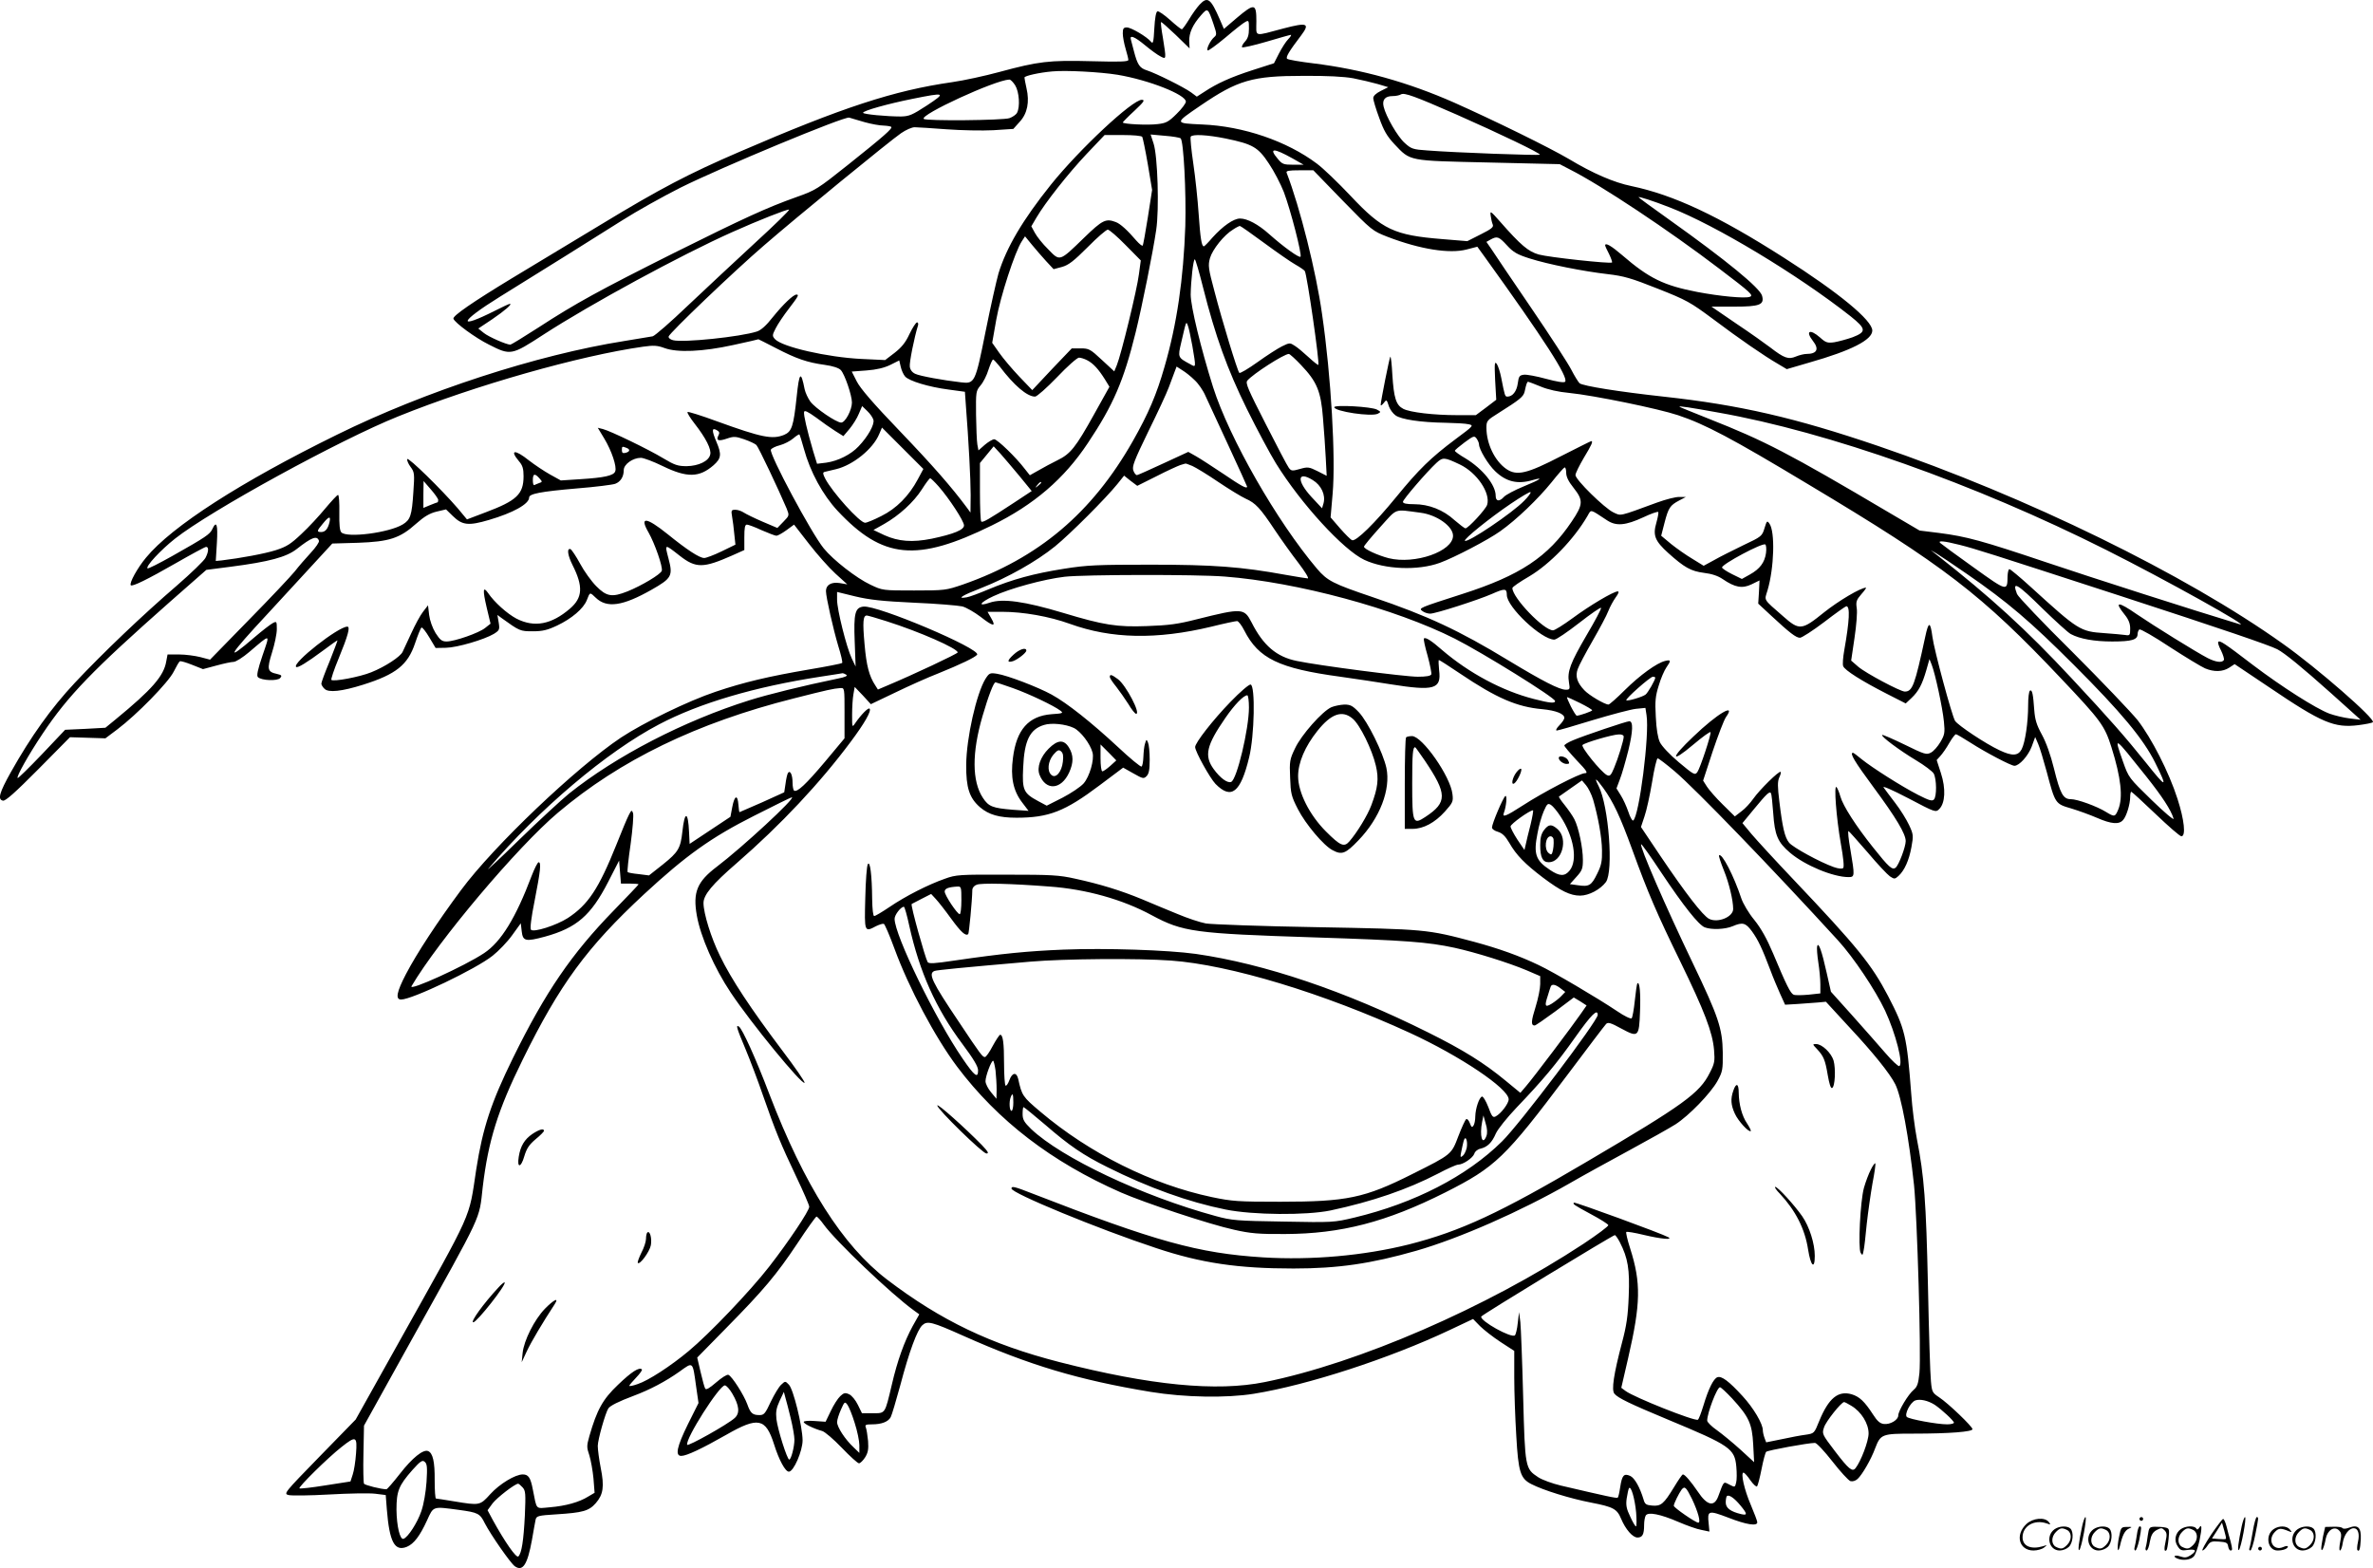 <?xml version="1.0" encoding="UTF-8"?>
<svg xmlns="http://www.w3.org/2000/svg" version="1.0" viewBox="0 0 1279.098 845.217" preserveAspectRatio="xMidYMid meet">
  <g transform="translate(-0.793,845.793) scale(0.1,-0.1)" fill="#000000" stroke="none">
    <path d="M6474 8433 c-14 -15 -40 -51 -57 -80 -18 -29 -35 -53 -39 -53 -4 0 -33 23 -64 51 -30 27 -61 48 -67 46 -8 -2 -14 -37 -17 -92 -4 -75 -7 -86 -18 -72 -22 27 -107 77 -130 77 -18 0 -22 -6 -22 -32 0 -18 7 -55 15 -82 8 -27 15 -55 15 -61 0 -10 -47 -11 -200 -7 -228 6 -284 -1 -495 -58 -77 -21 -192 -46 -255 -55 -314 -45 -592 -136 -1145 -375 -274 -118 -429 -199 -747 -392 -156 -94 -371 -224 -479 -289 -211 -128 -322 -204 -317 -219 7 -22 119 -104 192 -140 116 -59 121 -58 293 54 256 166 743 430 1016 552 145 65 298 125 308 122 5 -2 -78 -83 -184 -180 -105 -97 -268 -249 -361 -337 -93 -89 -178 -163 -190 -166 -11 -2 -79 -13 -151 -25 -474 -75 -1075 -271 -1550 -505 -519 -255 -891 -494 -1030 -663 -46 -55 -92 -138 -82 -149 9 -8 89 31 246 121 82 47 154 86 160 86 15 0 14 -26 -4 -60 -8 -15 -76 -81 -152 -147 -185 -159 -401 -365 -552 -526 -128 -137 -236 -288 -345 -482 -62 -111 -72 -147 -42 -153 13 -3 66 44 190 169 l171 173 95 -3 96 -3 64 48 c106 80 275 253 304 311 14 28 29 54 33 56 5 3 34 -6 67 -19 l58 -23 71 19 c40 11 82 20 94 20 12 0 50 24 84 53 119 101 113 102 72 -18 -26 -77 -33 -109 -25 -117 19 -19 106 -22 120 -5 11 13 8 16 -17 22 -52 11 -55 25 -27 115 14 44 26 101 26 126 0 43 -1 44 -22 33 -13 -7 -57 -41 -98 -76 -164 -141 -143 -103 72 128 89 97 204 221 255 277 l92 100 138 4 c169 6 226 24 314 103 44 39 73 56 110 65 l51 12 37 -36 c51 -50 85 -53 194 -21 130 38 217 86 217 121 0 20 60 32 257 49 101 8 194 20 207 25 29 11 46 38 46 74 0 31 49 66 92 66 15 0 68 -20 119 -45 130 -63 196 -62 273 5 42 37 44 59 16 125 -26 62 -26 79 0 65 16 -9 18 -15 10 -30 -14 -27 1 -32 47 -16 35 12 46 12 92 -4 29 -10 59 -24 66 -31 12 -12 121 -243 163 -342 15 -38 15 -38 -17 -71 l-33 -34 -80 34 c-44 19 -89 41 -101 49 -12 8 -32 15 -45 15 -22 0 -24 -3 -18 -37 4 -21 9 -63 12 -95 l6 -56 -74 -36 c-41 -20 -84 -36 -94 -36 -26 0 -93 44 -198 129 -116 93 -153 96 -102 8 33 -58 78 -186 71 -206 -6 -19 -110 -81 -185 -111 -83 -33 -113 -28 -168 28 -26 26 -65 80 -87 121 -22 41 -46 76 -52 79 -21 6 -15 -34 11 -86 58 -115 55 -176 -14 -235 -100 -86 -192 -103 -288 -54 -51 27 -120 89 -153 138 -28 40 -30 17 -8 -77 l21 -88 -29 -23 c-33 -27 -165 -73 -208 -73 -25 0 -35 8 -59 45 -17 28 -31 67 -35 98 l-6 52 -27 -35 c-15 -19 -43 -71 -63 -115 -21 -44 -41 -89 -47 -101 -12 -26 -94 -80 -169 -110 -61 -25 -204 -52 -215 -41 -3 3 14 55 39 115 51 124 64 172 47 172 -49 0 -298 -196 -276 -217 7 -8 59 24 141 85 44 33 81 59 82 58 1 -1 -18 -51 -42 -112 -25 -60 -45 -114 -45 -121 0 -6 7 -19 17 -28 21 -22 94 -14 208 22 178 56 241 107 280 223 15 44 30 82 35 85 4 3 23 -21 42 -53 l34 -57 55 1 c61 1 207 44 259 75 30 19 32 23 26 61 l-7 41 23 -17 c97 -70 100 -71 167 -71 53 0 79 6 132 31 78 37 142 91 160 137 17 44 16 44 48 13 60 -58 146 -45 301 43 109 62 116 75 91 169 -21 80 -22 79 61 14 87 -68 127 -67 281 1 l67 30 0 68 c0 52 3 69 14 69 7 0 43 -13 79 -30 37 -16 73 -30 80 -30 7 0 32 14 54 30 l41 30 80 -103 c44 -57 108 -129 143 -161 l64 -58 -41 7 c-45 7 -74 -10 -74 -43 0 -33 40 -208 66 -295 15 -48 25 -90 21 -93 -3 -3 -83 -19 -179 -35 -216 -37 -349 -68 -503 -120 -147 -49 -389 -167 -510 -247 -241 -161 -685 -583 -862 -822 -127 -171 -238 -340 -297 -453 -50 -96 -58 -137 -26 -137 59 0 403 164 493 236 32 25 80 75 105 110 l47 65 5 -43 c6 -54 21 -57 125 -29 171 47 248 114 341 295 l59 115 5 -62 5 -62 48 0 c26 0 47 -2 47 -4 0 -2 -60 -65 -133 -140 -228 -234 -369 -440 -544 -796 -118 -240 -163 -377 -198 -600 -42 -276 -10 -204 -418 -934 l-232 -415 -195 -200 c-190 -195 -194 -200 -167 -207 15 -4 114 -3 220 3 105 6 217 8 248 4 l56 -7 6 -77 c14 -176 42 -229 108 -202 38 16 70 58 109 143 35 77 29 75 171 56 103 -14 114 -19 140 -72 32 -62 139 -216 162 -232 43 -30 68 9 92 141 8 49 18 99 20 111 5 19 13 22 112 28 142 9 175 18 212 60 41 47 47 90 27 190 -9 46 -16 99 -16 119 0 33 41 178 57 202 10 15 57 38 134 67 91 34 174 78 249 131 75 54 71 58 90 -79 l13 -90 -57 -114 c-60 -122 -70 -171 -36 -171 29 0 113 40 243 114 171 98 212 90 257 -51 27 -86 61 -148 80 -148 26 0 74 112 74 169 -1 77 -50 277 -74 300 -19 20 -20 20 -41 0 -12 -10 -37 -52 -56 -91 -30 -65 -37 -73 -61 -73 -38 0 -49 10 -66 58 -18 50 -83 152 -102 159 -8 3 -37 -16 -66 -41 -36 -31 -54 -42 -59 -33 -4 6 -15 47 -25 90 l-18 77 155 158 c203 206 272 288 386 459 52 79 98 143 102 143 4 0 22 -19 39 -43 63 -88 364 -375 486 -463 l29 -21 -36 -64 c-44 -81 -82 -185 -112 -315 -38 -160 -34 -154 -103 -154 l-58 0 -22 45 c-12 25 -33 51 -47 57 -21 10 -29 8 -48 -10 -13 -12 -36 -48 -51 -80 l-28 -58 -59 4 c-34 3 -59 0 -59 -5 0 -10 53 -36 100 -49 14 -4 61 -44 105 -90 44 -46 86 -84 93 -84 7 0 22 15 33 32 16 26 19 44 16 88 -3 30 -8 63 -12 73 -6 14 -1 17 33 17 52 0 88 14 101 39 6 11 29 89 52 173 47 179 91 298 119 323 27 24 51 18 221 -58 354 -158 622 -238 1009 -302 183 -30 409 -34 557 -10 291 47 730 190 1054 343 l127 60 37 -38 c20 -20 70 -59 111 -86 l74 -48 0 -144 c0 -78 5 -220 11 -315 11 -194 22 -229 81 -259 64 -33 209 -78 323 -100 119 -23 139 -34 161 -87 24 -57 62 -101 88 -101 27 0 36 16 36 68 0 20 4 43 9 51 13 20 79 7 176 -35 44 -19 100 -39 124 -43 l43 -9 -4 43 c-8 71 -2 73 106 32 97 -38 156 -47 156 -25 0 7 -16 49 -35 94 -35 81 -56 174 -39 174 5 -1 22 -19 37 -42 16 -22 32 -37 36 -32 4 5 15 47 24 93 9 46 20 88 25 93 8 8 226 48 263 48 9 0 51 -45 94 -100 42 -54 86 -102 97 -106 12 -3 27 1 39 12 24 22 72 104 94 164 30 78 36 80 209 80 191 0 316 10 316 24 0 14 -131 140 -180 172 -36 24 -39 29 -44 87 -4 34 -11 265 -16 512 -10 456 -20 592 -60 795 -11 58 -25 166 -30 240 -24 315 -33 351 -125 529 -89 170 -164 263 -513 631 -95 100 -195 209 -223 242 l-49 59 61 74 c71 86 85 99 93 87 3 -5 8 -54 12 -108 8 -118 24 -156 91 -213 80 -68 232 -131 315 -131 34 0 34 5 10 148 -10 56 -15 101 -10 100 4 -2 50 -54 103 -115 52 -62 107 -120 120 -129 24 -16 27 -15 46 2 32 29 57 84 70 156 11 61 11 68 -13 119 -14 30 -47 83 -74 118 -27 35 -55 73 -63 84 -9 11 43 -11 133 -58 146 -77 148 -77 167 -58 32 32 36 110 9 193 l-23 71 20 22 c11 12 33 43 48 70 15 26 31 47 36 47 4 0 40 -21 79 -46 79 -51 218 -124 236 -124 26 0 74 53 93 103 l19 52 16 -37 c9 -20 29 -88 46 -150 46 -173 46 -173 132 -198 40 -12 103 -35 140 -51 76 -33 118 -37 140 -11 18 20 38 85 38 125 0 15 3 27 6 27 3 0 62 -54 131 -120 69 -66 131 -120 139 -120 25 0 16 88 -21 202 -46 144 -140 327 -215 424 -35 43 -192 208 -351 367 -160 158 -294 299 -299 313 -28 73 -2 59 139 -80 69 -67 137 -129 151 -136 48 -26 127 -40 223 -40 105 0 137 9 137 40 0 10 5 22 10 25 6 3 80 -39 164 -95 85 -55 171 -107 190 -115 48 -20 95 -19 130 4 l29 19 185 -124 c285 -193 352 -221 482 -205 39 5 75 12 78 16 16 16 -299 291 -484 422 -527 376 -1383 794 -2183 1067 -447 152 -745 221 -1157 266 -238 26 -433 57 -452 72 -7 7 -27 39 -44 72 -17 34 -115 185 -218 336 -103 151 -199 293 -213 315 l-27 39 23 13 c35 19 44 16 88 -32 34 -37 55 -49 121 -70 100 -32 292 -70 423 -85 85 -10 125 -21 268 -78 157 -62 176 -73 300 -165 141 -106 273 -197 349 -241 l47 -28 123 36 c225 64 338 122 338 172 0 55 -179 203 -477 393 -352 225 -593 338 -822 386 -93 19 -207 68 -335 145 -107 63 -405 209 -618 304 -251 111 -500 180 -758 212 -74 9 -139 20 -144 25 -9 8 9 39 76 127 48 64 32 70 -94 37 -167 -44 -148 -49 -148 39 0 96 -10 98 -106 17 l-69 -59 -22 51 c-49 113 -66 126 -109 80z m76 -108 c16 -47 17 -55 4 -66 -21 -17 -46 -67 -36 -73 4 -2 47 29 96 70 48 41 96 79 107 84 18 10 19 7 19 -37 0 -34 -6 -53 -22 -70 -12 -13 -18 -26 -15 -30 4 -3 63 10 131 30 68 20 127 37 132 37 4 0 -2 -11 -14 -23 -13 -13 -35 -48 -50 -77 l-27 -53 -115 -37 c-118 -38 -193 -72 -262 -118 l-39 -25 -31 23 c-37 27 -189 103 -239 119 -38 12 -50 30 -69 103 -6 23 -13 51 -16 61 -9 29 18 19 76 -29 30 -25 67 -52 83 -60 32 -17 32 -18 13 101 -8 44 -12 82 -10 84 2 2 37 -29 79 -69 l75 -73 -2 39 c-1 44 18 88 64 140 36 41 37 40 68 -51z m-519 -270 c168 -28 369 -107 369 -145 0 -9 -22 -39 -50 -66 -43 -43 -57 -50 -102 -55 -53 -7 -188 0 -188 9 0 2 28 31 63 63 51 48 58 58 40 59 -51 1 -337 -267 -490 -457 -153 -191 -240 -339 -283 -479 -11 -39 -43 -180 -70 -315 -55 -275 -58 -281 -132 -272 -96 11 -223 34 -247 46 -17 8 -27 22 -29 39 -3 22 24 157 44 221 3 9 1 17 -5 17 -6 0 -24 -28 -41 -63 -21 -46 -43 -72 -80 -101 l-51 -39 -127 6 c-185 9 -429 65 -467 107 -15 17 -15 21 4 58 11 22 43 70 71 106 52 68 56 76 41 76 -17 0 -72 -53 -127 -121 -35 -45 -64 -71 -86 -78 -89 -29 -398 -61 -452 -47 -16 4 -26 13 -24 20 4 19 357 356 513 490 176 153 680 565 740 606 26 18 60 33 74 32 14 0 91 -5 171 -11 80 -6 193 -8 252 -5 l108 7 34 38 c42 45 54 108 37 181 -6 27 -11 53 -11 58 0 9 80 27 150 33 73 7 258 -3 351 -18z m1271 -19 c41 -8 100 -22 132 -31 l57 -17 -40 -20 c-26 -13 -41 -27 -41 -39 0 -10 14 -58 32 -106 25 -70 42 -99 82 -142 88 -93 71 -89 508 -99 l383 -9 54 -28 c170 -86 534 -328 807 -536 170 -129 185 -143 164 -151 -26 -10 -162 3 -283 26 -181 35 -260 73 -407 200 -57 49 -90 68 -90 51 0 -3 9 -24 21 -46 11 -23 18 -43 16 -46 -9 -8 -341 28 -395 43 -56 16 -96 49 -210 179 -50 57 -53 58 -49 30 2 -16 7 -38 11 -47 6 -14 -6 -24 -64 -53 l-73 -37 -134 11 c-260 21 -323 50 -495 233 -66 70 -148 149 -182 174 -161 121 -396 202 -619 211 -150 7 -150 5 -8 102 201 137 279 160 553 160 130 1 221 -4 270 -13z m-1822 -38 c22 -36 27 -116 10 -148 -5 -10 -24 -23 -41 -29 -34 -12 -451 -16 -462 -4 -22 22 384 209 461 212 7 1 21 -14 32 -31z m2380 -158 c233 -103 454 -209 448 -216 -6 -5 -456 11 -607 23 -77 5 -87 9 -121 40 -38 33 -102 144 -114 196 -9 37 8 57 48 57 17 0 37 4 45 9 18 11 73 -9 301 -109z m-2855 50 c-80 -52 -96 -59 -141 -60 -77 0 -204 12 -204 20 0 11 132 48 266 75 179 36 183 34 79 -35z m-335 -91 c36 -10 81 -18 101 -18 20 -1 38 -4 41 -7 8 -8 -38 -49 -235 -206 -162 -129 -173 -136 -275 -172 -163 -58 -286 -115 -662 -302 -401 -201 -531 -272 -729 -401 -79 -51 -148 -93 -152 -93 -21 0 -117 42 -143 63 l-30 24 75 50 c69 47 110 83 95 83 -4 0 -39 -16 -78 -36 -210 -106 -195 -62 24 74 223 138 516 321 658 411 80 51 222 130 315 177 225 112 883 385 910 378 11 -4 49 -14 85 -25z m1495 -79 c3 -6 17 -72 30 -148 l23 -138 -23 -148 c-13 -81 -25 -150 -28 -152 -3 -3 -18 9 -34 27 -47 55 -86 91 -111 100 -53 20 -71 12 -170 -84 -135 -131 -130 -129 -194 -63 -30 29 -62 70 -72 89 l-19 35 27 46 c48 82 171 238 271 344 l97 102 98 0 c56 0 102 -4 105 -10z m207 -8 c16 -16 30 -290 25 -472 -10 -286 -45 -528 -112 -759 -43 -150 -86 -251 -171 -401 -220 -387 -507 -630 -916 -773 -91 -31 -97 -32 -263 -32 -169 0 -170 0 -235 31 -75 35 -201 133 -252 196 -67 82 -294 507 -285 532 3 7 25 18 49 24 23 6 56 23 72 37 16 14 31 23 33 21 2 -2 13 -37 24 -77 34 -125 102 -249 181 -334 244 -261 427 -279 833 -79 226 111 389 251 517 444 137 205 193 336 257 595 35 142 94 436 111 553 17 112 8 399 -14 466 l-16 49 77 -7 c42 -3 81 -10 85 -14z m244 -1 c144 -30 173 -46 231 -134 28 -41 64 -111 81 -154 37 -98 99 -339 90 -349 -8 -7 -89 51 -168 121 -60 54 -119 85 -158 85 -35 0 -93 -41 -149 -103 -22 -26 -43 -47 -46 -47 -12 0 -19 43 -28 174 -5 76 -18 199 -29 273 -11 74 -17 139 -14 144 9 15 92 10 190 -10z m359 -107 l60 -34 -57 0 c-51 0 -59 3 -82 31 -51 60 -25 61 79 3z m271 -228 c158 -162 160 -163 242 -195 175 -67 333 -92 425 -68 l58 15 37 -51 c324 -450 457 -656 436 -677 -6 -6 -44 0 -103 16 -51 14 -105 24 -119 22 -24 -3 -28 -9 -33 -47 -6 -43 -28 -71 -56 -71 -13 0 -14 4 -33 101 -6 31 -17 65 -24 75 -12 16 -13 4 -9 -87 l6 -106 -55 -42 -55 -41 -99 0 c-128 0 -255 15 -292 34 -39 20 -51 58 -59 183 -3 57 -8 101 -11 98 -5 -5 -52 -242 -52 -260 1 -5 7 -1 15 9 17 22 17 22 30 -18 6 -16 21 -37 35 -47 30 -22 135 -38 270 -40 52 -1 108 -4 124 -8 29 -6 27 -8 -70 -80 -135 -101 -199 -164 -320 -312 -116 -142 -217 -241 -238 -233 -8 3 -37 32 -65 64 l-51 59 11 127 c17 193 -8 634 -57 969 -32 229 -119 575 -191 762 -4 10 11 13 70 13 l74 0 159 -164z m1762 -36 c246 -95 691 -363 975 -587 85 -68 86 -84 11 -113 -31 -11 -76 -23 -99 -27 -37 -5 -46 -2 -77 26 -55 48 -80 35 -38 -19 35 -44 22 -70 -35 -70 -12 0 -38 -6 -57 -14 -40 -17 -63 -9 -138 49 -25 19 -106 77 -181 127 l-136 93 123 0 c137 0 163 10 150 58 -10 42 -195 193 -498 409 -93 66 -168 121 -168 123 0 5 79 -20 168 -55z m-2187 -191 c68 -50 144 -103 169 -117 25 -14 48 -30 51 -35 12 -18 81 -496 73 -506 -2 -2 -25 16 -52 41 -26 24 -60 53 -75 62 -26 17 -28 17 -69 -3 -24 -12 -83 -50 -133 -86 -49 -35 -93 -61 -97 -57 -10 10 -93 282 -134 440 -33 123 -35 139 -24 179 14 47 76 125 125 154 16 11 33 19 36 19 4 0 62 -41 130 -91z m-746 -12 l82 -83 -10 -74 c-10 -82 -96 -434 -119 -490 l-14 -34 -67 62 c-62 58 -70 62 -114 62 l-48 0 -107 -112 -106 -113 -70 73 c-39 41 -87 98 -108 128 l-38 54 22 125 c22 124 100 365 138 423 l17 26 36 -44 c20 -24 54 -64 77 -89 l41 -44 45 12 c36 10 64 32 139 107 51 52 100 94 108 94 8 0 51 -37 96 -83z m418 -230 c66 -261 130 -439 236 -654 54 -109 124 -240 156 -292 135 -218 364 -468 477 -521 111 -52 289 -59 407 -16 77 28 261 124 325 170 88 62 205 175 277 264 34 43 66 79 70 80 5 2 9 -11 9 -28 0 -22 12 -47 40 -82 53 -67 52 -89 -10 -181 -128 -191 -278 -291 -590 -391 -233 -75 -237 -76 -215 -92 10 -8 29 -14 42 -14 29 0 256 73 332 106 70 31 81 31 81 -5 0 -65 187 -241 256 -241 11 0 71 41 134 90 63 49 116 86 118 81 2 -5 -33 -71 -78 -147 -88 -151 -105 -196 -95 -255 6 -36 5 -39 -17 -39 -35 0 -124 46 -308 157 -268 163 -438 242 -733 342 -216 73 -244 88 -300 153 -217 256 -472 703 -560 978 -66 210 -121 436 -121 500 1 74 14 190 22 190 4 0 24 -69 45 -153z m-58 -314 c20 -119 21 -117 -12 -98 -67 36 -67 36 -48 117 28 120 26 116 36 90 5 -12 15 -61 24 -109z m-2244 -12 c110 -57 168 -77 263 -90 44 -6 76 -17 86 -28 21 -22 60 -136 60 -175 0 -40 -36 -108 -58 -108 -26 0 -139 77 -166 113 -13 18 -27 48 -31 67 -20 102 -29 93 -43 -42 -17 -159 -26 -186 -67 -204 -64 -26 -120 -15 -363 73 -84 31 -155 53 -158 50 -4 -3 14 -32 39 -64 60 -77 91 -138 83 -166 -8 -35 -63 -61 -127 -62 -47 0 -65 6 -125 42 -79 48 -286 148 -326 158 l-28 7 35 -58 c40 -66 69 -153 59 -177 -8 -23 -59 -34 -186 -42 l-107 -7 -58 32 c-32 18 -83 52 -114 76 -76 61 -106 58 -54 -4 20 -23 25 -41 25 -81 0 -97 -37 -132 -205 -195 l-100 -38 -49 59 c-86 100 -268 279 -273 266 -2 -7 6 -26 18 -42 21 -28 22 -37 15 -136 -8 -126 -16 -149 -57 -174 -74 -45 -300 -74 -331 -43 -9 9 -12 41 -11 108 1 52 -2 94 -7 94 -5 0 -35 -33 -68 -72 -33 -40 -90 -102 -129 -138 -58 -55 -80 -69 -139 -88 -60 -19 -191 -43 -291 -55 l-32 -3 6 98 c6 99 -2 123 -25 73 -13 -27 -34 -42 -215 -144 -71 -40 -131 -70 -134 -67 -11 11 71 99 148 160 191 151 890 534 1205 660 414 167 978 327 1318 375 57 8 77 7 115 -7 70 -26 207 -20 371 16 74 16 135 30 136 31 1 0 43 -21 95 -48z m2830 -91 c85 -89 107 -141 118 -285 6 -66 12 -163 15 -216 l5 -96 -49 25 c-46 23 -53 24 -95 12 -42 -12 -47 -11 -60 6 -8 10 -64 117 -125 237 -94 184 -110 220 -99 233 30 36 198 144 224 144 5 0 35 -27 66 -60z m-1153 26 c33 -17 61 -48 95 -102 l25 -41 -83 -149 c-99 -178 -127 -213 -197 -247 -29 -14 -75 -39 -101 -54 l-48 -27 -27 34 c-46 61 -148 160 -165 160 -9 0 -32 -14 -51 -30 l-34 -30 -6 32 c-3 18 -6 90 -7 160 -1 123 -1 128 24 158 15 17 34 55 43 85 10 30 21 55 25 55 3 0 19 -17 35 -37 77 -102 148 -163 191 -163 10 0 63 47 119 105 55 58 108 105 118 105 9 0 29 -6 44 -14z m-981 -88 c22 -24 126 -56 234 -70 l88 -12 5 -71 c15 -193 26 -400 26 -485 l-1 -95 -22 30 c-79 106 -177 219 -358 408 -144 150 -214 231 -233 269 l-27 53 80 6 c54 4 95 14 128 30 l48 24 8 -34 c4 -19 15 -43 24 -53z m1560 -19 c20 -18 47 -57 59 -86 13 -29 69 -150 124 -268 55 -119 100 -218 100 -220 0 -14 -30 2 -127 68 -60 40 -126 83 -149 96 l-41 23 -132 -61 c-73 -34 -138 -63 -144 -64 -6 -1 -15 10 -20 24 -8 22 3 51 80 210 50 101 100 209 111 239 11 30 25 68 31 83 l11 29 31 -20 c17 -10 47 -34 66 -53z m1866 -35 c38 -16 96 -29 152 -34 132 -13 482 -85 587 -120 147 -49 289 -124 703 -373 732 -438 933 -592 1362 -1046 215 -227 235 -254 272 -371 52 -165 63 -271 37 -335 -17 -41 -20 -42 -66 -14 -50 31 -155 69 -190 69 -41 0 -57 28 -91 166 -18 73 -42 140 -65 182 -29 53 -37 81 -41 132 -6 85 -11 112 -23 105 -6 -3 -10 -39 -10 -78 0 -94 -16 -201 -35 -238 -19 -36 -51 -38 -120 -5 -75 35 -222 133 -239 158 -17 28 -113 383 -122 453 -11 85 -21 85 -39 -1 -56 -259 -68 -294 -110 -294 -24 0 -212 100 -251 134 l-38 33 18 122 c10 67 16 139 12 161 -5 34 -2 44 25 75 17 19 28 35 25 35 -29 0 -148 -71 -226 -133 -120 -97 -133 -99 -221 -21 -110 96 -101 83 -84 139 36 121 42 318 10 361 -12 17 -14 14 -26 -25 -13 -43 -16 -46 -114 -92 -55 -27 -126 -62 -157 -80 l-57 -31 -60 37 c-34 20 -85 56 -115 80 l-54 45 18 70 c21 81 30 94 79 120 l36 19 -35 0 c-19 1 -73 -13 -120 -30 -210 -77 -193 -73 -236 -53 -48 23 -204 176 -204 201 0 10 21 52 45 93 43 71 51 90 40 90 -3 0 -76 -37 -163 -81 -184 -95 -238 -108 -295 -69 -62 43 -107 136 -107 222 0 36 3 41 63 78 119 75 136 89 143 117 9 42 13 53 19 53 3 0 33 -12 68 -26z m-3597 -180 c6 -25 -30 -90 -80 -142 -41 -44 -111 -79 -174 -88 l-50 -6 -21 68 c-34 117 -52 195 -49 211 2 11 19 3 65 -30 33 -25 80 -58 104 -73 l43 -27 33 39 c18 22 41 58 50 81 l18 42 28 -27 c15 -14 30 -36 33 -48z m4554 40 c594 -105 1384 -385 2090 -740 317 -159 789 -422 720 -401 -242 73 -809 255 -1040 333 -348 117 -432 140 -580 159 l-105 13 -165 97 c-541 320 -671 387 -970 505 -85 34 -157 63 -159 65 -5 6 54 -3 209 -31z m-4315 -360 c-48 -90 -116 -158 -197 -198 -39 -20 -78 -36 -87 -36 -29 0 -178 166 -215 238 -13 25 -14 33 -4 36 7 2 36 9 63 15 91 22 199 109 232 189 l15 35 111 -111 112 -112 -30 -56z m3025 189 c0 -27 49 -109 87 -145 59 -57 121 -72 202 -48 63 18 43 3 -48 -34 -49 -20 -97 -46 -106 -56 -25 -28 -45 -25 -45 5 0 59 -70 145 -161 201 -33 19 -59 38 -59 42 0 4 24 24 52 45 49 36 53 37 65 21 7 -10 13 -24 13 -31z m-4596 -19 c22 -8 20 -21 -4 -27 -15 -4 -20 0 -20 14 0 21 1 22 24 13z m2118 -151 l67 -82 -97 -64 c-137 -90 -168 -108 -175 -100 -4 3 -7 76 -7 160 l0 155 37 45 37 45 36 -39 c19 -21 65 -76 102 -120z m2375 61 c92 -44 166 -154 147 -217 -7 -24 -102 -127 -117 -127 -5 0 -31 20 -59 44 -61 56 -139 86 -218 86 -41 0 -60 4 -60 13 0 12 128 161 181 210 34 31 42 31 126 -9z m-1442 -8 c18 -8 81 -46 138 -85 58 -39 125 -80 149 -91 54 -24 79 -51 158 -170 35 -52 92 -132 127 -177 35 -46 58 -83 50 -83 -7 0 -60 9 -118 19 -241 44 -390 55 -729 55 -287 0 -342 -2 -467 -22 -164 -26 -278 -57 -407 -111 -50 -21 -103 -41 -118 -43 -57 -10 -25 10 81 51 140 55 295 142 396 224 82 67 273 258 336 336 l36 45 35 -28 36 -27 104 52 c56 29 114 55 128 60 14 4 26 8 28 8 1 1 18 -5 37 -13z m-3520 -66 c17 -19 17 -20 -1 -26 -11 -4 -22 -9 -26 -11 -5 -2 -8 10 -8 26 0 36 10 39 35 11z m4169 -10 c46 -28 70 -80 58 -125 l-8 -27 -57 61 c-81 88 -77 143 7 91z m-2016 -35 c56 -64 136 -186 136 -209 1 -24 -55 -47 -174 -72 -105 -21 -179 -15 -255 19 l-59 28 57 32 c81 46 160 118 204 187 21 33 41 60 45 60 3 0 24 -20 46 -45z m-2698 -72 c0 -7 -2 -13 -4 -13 -2 0 -20 -7 -40 -15 l-36 -15 0 72 1 73 39 -45 c22 -25 40 -51 40 -57z m3250 93 c0 -2 -8 -10 -17 -17 -16 -13 -17 -12 -4 4 13 16 21 21 21 13z m2604 -97 c-62 -65 -307 -230 -320 -216 -8 8 134 123 248 200 55 37 103 66 106 62 3 -3 -12 -24 -34 -46z m-559 -65 c87 -11 175 -73 175 -124 0 -84 -205 -156 -347 -121 -58 15 -133 49 -133 62 0 5 39 52 86 104 97 107 72 98 219 79z m1007 -42 c48 -31 98 -27 195 18 40 19 75 31 79 28 3 -3 -2 -29 -10 -58 -20 -68 -8 -98 65 -164 86 -77 121 -97 191 -106 42 -5 76 -16 102 -34 66 -45 105 -52 155 -28 l43 21 -3 -62 -4 -63 70 -65 c100 -93 134 -119 155 -119 10 0 69 38 131 85 61 47 115 85 119 85 21 0 17 -78 -11 -236 -7 -39 -10 -78 -6 -87 8 -22 100 -80 233 -148 l104 -53 31 29 c39 37 58 74 80 150 l17 60 12 -30 c19 -48 59 -234 66 -307 6 -60 4 -71 -19 -110 -14 -24 -37 -50 -51 -57 -24 -13 -34 -10 -142 43 -64 31 -119 55 -121 52 -8 -7 92 -82 182 -136 47 -28 90 -61 96 -72 16 -30 17 -124 1 -140 -10 -10 -26 -5 -85 25 -88 45 -247 146 -304 192 -23 19 -44 35 -47 35 -20 0 8 -47 110 -185 122 -165 174 -252 174 -291 0 -31 -37 -129 -54 -143 -18 -15 -37 2 -122 109 -92 115 -162 224 -176 274 -6 22 -16 46 -21 51 -15 16 -1 -166 23 -303 14 -78 19 -127 13 -133 -6 -6 -25 -4 -51 5 -74 26 -222 107 -241 132 -23 29 -35 80 -52 221 -10 81 -10 107 -1 129 7 14 11 29 8 31 -8 8 -115 -98 -147 -144 -16 -23 -45 -55 -65 -69 l-35 -27 -65 64 c-36 35 -74 79 -85 96 l-21 33 51 156 c29 86 61 170 72 186 58 81 -47 19 -176 -105 -124 -117 -124 -148 0 -43 50 42 91 72 93 67 4 -13 -56 -194 -71 -215 -13 -18 -19 -15 -100 53 -49 41 -92 87 -102 108 -11 23 -19 71 -22 137 -5 84 -2 112 16 169 11 38 30 81 41 97 26 37 25 43 -7 35 -45 -11 -135 -76 -217 -157 -43 -43 -83 -78 -88 -78 -20 0 -105 50 -130 77 -39 41 -50 75 -36 114 6 18 42 86 80 152 38 66 77 139 85 161 9 23 27 56 40 74 15 20 19 32 11 32 -23 0 -151 -76 -243 -144 -49 -36 -97 -66 -106 -66 -50 0 -219 176 -219 228 0 6 41 34 91 63 111 66 241 200 314 326 21 36 10 39 107 -25z m-6888 -9 c-9 -37 -23 -53 -45 -53 -25 0 -24 6 9 45 33 41 44 43 36 8z m-57 -100 c3 -7 -17 -36 -44 -65 -27 -29 -66 -74 -86 -100 -21 -26 -132 -144 -248 -262 l-209 -214 -53 14 c-28 7 -80 14 -114 14 l-62 0 -7 -37 c-13 -79 -77 -152 -273 -313 l-55 -45 -108 -6 -109 -5 -126 -133 c-69 -72 -128 -130 -130 -127 -8 7 59 126 134 238 138 207 272 345 685 710 l198 174 132 17 c208 27 300 52 356 96 79 62 109 74 119 44z m8843 -22 c90 -23 149 -42 860 -273 559 -182 813 -269 853 -290 40 -21 131 -95 291 -238 l158 -142 -58 7 c-33 4 -82 16 -110 26 -74 28 -256 144 -412 262 -154 118 -179 134 -187 125 -4 -3 3 -25 15 -47 11 -23 18 -46 15 -51 -10 -16 -43 -12 -88 11 -60 31 -289 173 -380 235 -104 72 -125 71 -67 -1 22 -27 30 -49 30 -76 0 -36 -2 -38 -27 -34 -16 2 -66 7 -112 10 -131 9 -140 15 -396 248 -58 53 -111 97 -116 97 -5 0 -9 -17 -10 -37 -1 -84 0 -85 -184 47 -94 67 -174 126 -179 131 -15 14 21 11 104 -10z m-1043 -44 c-7 -51 -33 -86 -87 -116 l-43 -24 -53 26 c-30 15 -54 31 -54 36 0 18 217 134 233 124 5 -3 7 -24 4 -46z m1083 -113 c219 -151 342 -256 575 -489 256 -256 376 -400 440 -529 69 -140 62 -140 -51 2 -111 138 -191 230 -401 455 -244 262 -435 436 -728 666 l-30 23 30 -17 c17 -10 91 -60 165 -111z m-4001 -14 c390 -30 920 -173 1241 -335 150 -76 540 -318 540 -336 0 -14 -29 -11 -114 11 -169 43 -349 139 -495 264 -58 51 -90 71 -98 62 -3 -3 6 -45 20 -93 13 -48 22 -94 20 -100 -4 -9 -28 -13 -73 -13 -70 0 -532 60 -652 85 -109 22 -181 83 -244 208 -40 77 -50 78 -294 17 -101 -26 -152 -33 -270 -37 -162 -6 -232 5 -451 71 -210 63 -328 79 -397 55 -67 -23 -53 1 20 35 89 42 273 92 385 105 107 12 710 13 862 1z m-1674 -141 c121 -5 238 -15 260 -20 22 -6 65 -31 97 -55 69 -54 87 -57 59 -9 l-20 35 77 0 c116 0 256 -25 367 -65 224 -81 467 -86 763 -15 68 17 130 30 138 30 7 0 25 -23 39 -51 77 -151 186 -204 518 -249 84 -12 206 -30 272 -41 234 -37 273 -26 260 76 -3 30 -4 55 -1 55 3 0 55 -33 114 -73 196 -132 306 -180 444 -192 73 -7 118 -25 118 -47 0 -7 -12 -25 -27 -40 -15 -15 -21 -28 -14 -28 7 0 94 25 194 56 100 30 205 58 233 61 l51 5 6 -39 c17 -104 -40 -548 -72 -568 -5 -3 -17 19 -26 47 -10 29 -28 69 -41 89 l-23 37 18 48 c11 27 31 98 46 157 25 103 27 157 5 157 -15 0 -246 -78 -302 -102 -27 -11 -48 -24 -48 -29 0 -5 30 -40 66 -79 55 -57 63 -70 45 -70 -28 0 -226 -103 -335 -174 -90 -58 -112 -67 -102 -40 13 34 19 97 8 91 -12 -8 -72 -149 -72 -170 0 -8 14 -18 32 -23 23 -7 40 -23 61 -59 38 -67 86 -115 182 -188 96 -72 147 -97 200 -97 47 0 109 33 139 73 42 57 15 412 -39 517 -26 51 -16 46 25 -10 54 -75 90 -151 156 -332 85 -234 133 -345 258 -601 131 -269 175 -383 183 -479 5 -60 3 -73 -23 -123 -55 -110 -139 -171 -664 -480 -466 -275 -679 -374 -957 -445 -244 -61 -526 -86 -787 -70 -350 22 -579 86 -1243 344 -97 38 -113 42 -113 27 0 -25 468 -218 780 -321 243 -81 441 -110 740 -110 241 0 418 26 663 96 232 67 560 211 827 364 69 40 213 119 320 177 107 58 219 121 249 140 73 47 189 167 226 233 28 51 30 61 29 155 -2 129 -23 192 -161 480 -149 310 -289 633 -279 642 2 3 50 -64 106 -149 124 -186 204 -286 237 -299 37 -14 109 -11 150 6 54 23 70 19 104 -27 34 -47 55 -92 99 -208 15 -41 40 -100 54 -131 l26 -57 68 4 c37 3 86 6 109 8 l43 4 126 -137 c129 -138 219 -250 248 -308 33 -66 73 -284 101 -544 17 -170 39 -912 29 -1013 -6 -56 -11 -73 -31 -90 -30 -25 -83 -114 -83 -138 0 -24 -43 -50 -77 -46 -21 2 -36 15 -59 51 -46 71 -73 96 -115 109 -73 21 -124 -20 -175 -144 -27 -67 -27 -67 -73 -74 -25 -3 -83 -14 -129 -24 l-84 -17 -9 24 c-5 13 -9 32 -9 41 0 35 -50 120 -109 184 -74 81 -113 110 -136 102 -21 -8 -48 -62 -75 -152 -12 -39 -25 -74 -30 -77 -16 -10 -345 121 -390 155 l-23 17 37 160 c68 295 70 405 11 591 -15 46 -24 86 -21 89 3 3 46 -4 95 -16 93 -22 159 -28 131 -12 -31 18 -503 191 -508 186 -8 -7 -3 -11 93 -63 49 -26 90 -52 92 -58 2 -6 -59 -51 -134 -101 -523 -344 -1212 -643 -1717 -745 -261 -53 -617 -18 -1109 108 -369 95 -638 224 -927 444 -241 184 -446 508 -635 1000 -72 190 -146 353 -164 364 -18 12 -13 -6 35 -120 25 -60 68 -173 95 -252 67 -192 95 -260 178 -435 39 -82 71 -155 71 -164 0 -22 -111 -188 -216 -323 -101 -130 -322 -362 -434 -455 -97 -81 -217 -159 -275 -178 -25 -9 -45 -13 -45 -9 0 3 17 23 37 44 20 21 34 40 31 44 -14 14 -55 -12 -129 -83 -82 -78 -113 -134 -154 -276 -15 -53 -15 -61 0 -105 8 -26 18 -82 22 -124 l6 -77 -34 -20 c-49 -31 -123 -51 -206 -58 -81 -7 -70 -18 -93 96 -12 64 -24 81 -54 81 -41 0 -125 -51 -175 -106 -56 -62 -57 -62 -196 -39 -49 8 -93 15 -97 15 -4 0 -7 44 -7 98 1 101 -10 148 -36 158 -26 10 -84 -36 -151 -122 -36 -46 -69 -84 -73 -84 -28 0 -116 22 -121 30 -3 5 -5 78 -3 161 l3 152 253 456 c394 708 366 647 387 830 30 250 81 414 215 686 200 407 347 607 655 893 225 208 360 305 592 422 108 55 200 100 204 100 25 0 -268 -271 -404 -374 -107 -81 -130 -138 -108 -263 20 -114 94 -283 183 -416 110 -165 384 -499 398 -486 3 4 -51 83 -121 175 -168 223 -276 386 -335 509 -48 97 -89 230 -89 285 0 44 47 101 180 216 237 206 448 431 614 654 74 99 113 167 101 178 -7 7 -46 -33 -77 -78 -17 -25 -17 -24 -17 45 0 39 3 88 7 110 l7 40 44 -46 43 -47 132 63 c72 35 177 82 234 104 116 47 198 86 207 100 19 32 -538 268 -613 259 -45 -5 -53 -36 -47 -188 l5 -135 -21 44 c-28 59 -79 262 -79 316 l0 42 98 -24 c75 -18 146 -26 317 -34z m-148 -100 c179 -57 383 -147 383 -168 0 -7 -240 -120 -383 -180 l-47 -20 -14 22 c-33 50 -48 106 -58 222 -11 121 -8 155 12 155 5 0 54 -14 107 -31z m-218 -288 c10 -6 -4 -13 -45 -21 -185 -38 -379 -86 -477 -117 -353 -111 -718 -300 -972 -503 -44 -36 -165 -148 -270 -250 -104 -102 -179 -171 -165 -155 273 321 639 631 920 778 218 115 518 203 869 257 64 10 118 18 121 19 3 0 11 -3 19 -8z m4361 -16 c0 -13 -40 -82 -52 -91 -16 -13 -98 -37 -104 -31 -7 7 129 127 143 127 7 0 13 -2 13 -5z m-4370 -191 l0 -136 -106 -127 c-103 -122 -149 -165 -166 -155 -4 3 -8 22 -8 42 0 43 -13 71 -25 53 -4 -7 -10 -33 -13 -58 l-7 -46 -119 -54 c-66 -29 -121 -53 -122 -53 -2 0 -4 18 -6 40 -4 57 -21 51 -33 -12 l-10 -53 -110 -73 -110 -73 -3 63 c-5 115 -24 116 -36 3 -10 -90 -22 -110 -104 -176 l-76 -60 -55 7 c-31 3 -58 8 -60 11 -3 2 4 70 16 151 11 81 17 156 13 167 -6 18 -9 17 -23 -11 -9 -17 -39 -89 -67 -160 -95 -237 -152 -323 -262 -395 -63 -40 -183 -78 -198 -63 -6 6 1 65 20 159 31 158 36 205 21 205 -5 0 -22 -33 -37 -72 -86 -228 -165 -357 -257 -418 -105 -70 -409 -208 -391 -178 145 246 571 751 789 935 336 284 748 484 1271 616 185 47 213 53 252 56 22 1 22 0 22 -135z m3965 54 c36 -18 65 -35 65 -39 0 -5 -68 -29 -83 -29 -4 0 -18 23 -32 50 -14 28 -23 50 -20 50 2 0 34 -14 70 -32z m235 -181 c0 -20 -30 -117 -52 -169 -17 -41 -23 -46 -39 -38 -33 18 -141 152 -131 162 13 13 160 56 195 57 16 1 27 -4 27 -12z m2817 -215 c85 -107 133 -180 147 -227 3 -11 -50 34 -118 100 -123 120 -124 120 -155 208 -49 141 -53 143 126 -81z m-2542 28 c111 -94 527 -525 879 -910 85 -93 202 -268 255 -380 57 -123 100 -289 76 -299 -5 -2 -39 29 -74 70 -35 41 -116 132 -179 203 l-115 128 -23 102 c-26 118 -45 170 -51 143 -3 -9 0 -48 6 -87 6 -38 11 -91 11 -118 l0 -49 -64 -7 c-35 -3 -71 -4 -80 0 -17 7 -39 51 -111 223 -33 78 -64 134 -101 180 -30 36 -61 89 -70 116 -40 121 -105 247 -120 232 -3 -2 9 -39 26 -81 28 -69 50 -161 50 -208 0 -43 -83 -77 -130 -53 -34 18 -126 137 -261 337 l-106 158 19 57 c11 31 29 114 41 185 11 70 25 128 30 128 5 0 46 -31 92 -70z m-440 -152 c27 -94 47 -202 48 -273 1 -59 -3 -81 -26 -127 -31 -64 -44 -71 -104 -62 l-43 6 35 39 c31 34 35 45 35 92 0 65 -23 175 -46 219 -9 18 -33 52 -52 76 -19 23 -33 44 -31 46 2 2 31 22 64 45 l60 42 22 -26 c12 -14 29 -48 38 -77z m-175 -92 c71 -108 93 -235 49 -290 -26 -33 -54 -33 -107 3 -76 50 -89 85 -67 195 7 42 23 96 34 121 18 41 22 44 39 34 11 -7 34 -35 52 -63z m-162 -43 c-11 -43 -23 -91 -26 -107 l-7 -30 -38 56 c-20 31 -37 63 -37 71 0 13 103 87 121 87 3 0 -3 -35 -13 -77z m481 -2251 c44 -86 54 -147 48 -291 -4 -107 -12 -160 -36 -250 -45 -171 -58 -256 -41 -276 19 -23 83 -54 292 -141 332 -138 356 -155 365 -252 3 -33 3 -72 -1 -86 -6 -26 -7 -26 -36 -11 -33 17 -29 22 -60 -62 -22 -60 -60 -52 -111 25 -37 54 -69 92 -80 92 -4 0 -25 -31 -48 -69 -55 -90 -70 -103 -117 -99 -33 3 -40 7 -47 33 -20 66 -48 116 -72 127 -34 15 -44 4 -54 -61 -4 -28 -10 -54 -13 -56 -5 -5 -59 7 -307 65 -46 11 -101 31 -122 45 -70 46 -71 50 -81 435 -5 190 -12 370 -15 400 l-7 55 -7 -58 c-3 -32 -11 -63 -15 -67 -18 -18 -190 78 -182 101 3 9 708 438 720 439 4 0 16 -17 27 -38z m-4784 -816 c38 -65 42 -106 13 -132 -37 -34 -253 -155 -256 -144 -11 31 173 320 203 320 8 0 26 -20 40 -44z m5389 -26 c91 -99 108 -136 114 -248 l5 -96 -74 68 c-41 37 -98 84 -126 104 -29 20 -53 44 -53 52 0 41 53 180 69 180 5 0 34 -27 65 -60z m-5074 -107 c11 -45 20 -97 20 -115 0 -40 -18 -108 -28 -108 -11 0 -62 161 -69 218 -4 38 -1 59 17 98 l23 49 8 -30 c5 -16 18 -67 29 -112z m6167 72 c37 -25 103 -86 103 -96 0 -5 -17 -9 -37 -9 -54 0 -205 28 -217 40 -14 14 19 79 46 89 26 9 69 -1 105 -24z m-5822 -98 c14 -43 25 -97 25 -119 l0 -42 -31 30 c-46 43 -89 109 -89 136 0 13 10 43 21 68 19 43 21 44 35 25 8 -11 26 -55 39 -98z m5372 93 c54 -32 93 -96 93 -149 0 -42 -42 -152 -71 -188 -17 -20 -36 -5 -110 92 -70 92 -71 94 -59 129 10 32 93 136 108 136 4 0 21 -9 39 -20z m-8060 -257 c-3 -43 -11 -94 -18 -114 l-12 -37 -135 -21 c-74 -12 -137 -19 -140 -16 -7 7 153 165 227 223 78 62 85 58 78 -35z m380 -153 c-4 -56 -15 -121 -28 -158 -21 -62 -72 -141 -96 -149 -19 -7 -37 68 -38 157 0 100 12 130 86 214 43 48 54 55 66 44 13 -10 15 -30 10 -108z m518 -30 c16 -18 17 -33 12 -152 -7 -135 -17 -202 -35 -220 -11 -11 -73 79 -136 193 l-30 56 27 37 c25 32 121 106 138 106 3 0 14 -9 24 -20z m6002 -135 c3 -41 3 -75 -1 -75 -4 0 -18 24 -31 53 -20 41 -24 61 -19 97 4 25 9 49 12 55 11 18 32 -55 39 -130z m301 73 c33 -70 49 -128 34 -128 -15 0 -132 81 -132 91 0 12 28 68 42 87 17 21 24 14 56 -50z m261 -35 c38 -46 39 -55 4 -47 -58 14 -83 33 -83 63 0 15 3 31 6 34 11 10 40 -10 73 -50z M7200 6263 c0 -23 203 -53 235 -35 17 9 17 10 -5 22 -30 16 -230 27 -230 13z M5471 4929 c-35 -32 -36 -45 -3 -35 26 9 72 45 72 57 0 19 -37 8 -69 -22z M5320 4799 c-49 -80 -103 -319 -104 -464 -1 -123 17 -179 75 -229 47 -40 103 -56 196 -56 174 0 261 34 447 174 l128 96 55 -31 c51 -29 56 -30 71 -15 13 13 17 35 17 89 0 40 -4 81 -9 92 -8 19 -9 19 -16 -5 -5 -14 -8 -46 -9 -72 -1 -26 -5 -49 -10 -52 -5 -3 -62 44 -127 105 -142 132 -274 237 -358 283 -73 40 -237 103 -294 112 -38 6 -42 4 -62 -27z m147 -50 c87 -31 220 -94 257 -122 17 -13 13 -15 -49 -19 -123 -10 -188 -83 -207 -235 -14 -104 1 -177 49 -240 l35 -46 -85 6 c-109 9 -130 17 -161 64 -59 89 -60 243 -2 441 32 110 60 182 70 182 3 0 44 -14 93 -31z m329 -215 c37 -18 89 -86 101 -133 10 -39 -16 -129 -48 -166 -17 -19 -68 -53 -114 -77 l-85 -43 -45 24 c-80 43 -88 59 -82 181 6 146 36 207 112 230 40 13 117 5 161 -16z m196 -205 c-18 -16 -37 -29 -42 -29 -6 0 -10 32 -10 72 l0 73 43 -43 42 -43 -33 -30z M5660 4422 c-44 -44 -64 -101 -49 -140 34 -88 117 -82 160 12 24 53 24 93 -1 134 -27 45 -61 43 -110 -6z m77 -70 c-6 -55 -38 -92 -61 -72 -25 20 -20 74 10 110 22 25 29 28 41 18 11 -9 14 -25 10 -56z M5990 4809 c0 -6 15 -29 34 -52 18 -23 48 -66 66 -94 17 -29 36 -53 42 -53 26 0 -54 153 -97 186 -35 26 -45 29 -45 13z M6639 4673 c-93 -96 -189 -219 -189 -242 0 -24 80 -168 110 -199 85 -86 135 -47 181 143 29 117 34 388 8 393 -9 1 -55 -38 -110 -95z m101 -29 c0 -115 -65 -389 -96 -401 -20 -8 -59 21 -94 69 -52 72 -40 127 63 276 48 70 98 122 118 122 5 0 9 -30 9 -66z M7185 4646 c-49 -21 -164 -151 -197 -223 -28 -58 -30 -70 -26 -157 3 -85 6 -100 42 -170 41 -80 139 -197 187 -221 50 -27 70 -19 139 53 116 120 175 275 151 390 -18 83 -101 250 -148 300 -34 36 -46 42 -79 42 -21 -1 -52 -7 -69 -14z m114 -62 c39 -32 105 -167 125 -253 17 -72 11 -119 -24 -213 -20 -54 -77 -148 -119 -196 -28 -32 -48 -24 -126 54 -88 88 -150 210 -150 298 0 73 37 160 104 244 74 93 134 114 190 66z M7587 4483 c-4 -3 -7 -116 -7 -250 l0 -243 42 0 c58 0 120 33 174 93 43 48 46 55 41 94 -10 95 -163 313 -218 313 -14 0 -29 -3 -32 -7z m101 -125 c121 -180 122 -225 4 -303 -68 -45 -72 -36 -72 180 0 159 3 195 16 195 2 0 25 -33 52 -72z M8410 4372 c0 -14 24 -32 42 -32 16 0 17 3 8 20 -10 19 -50 29 -50 12z M8182 4295 c-22 -28 -31 -72 -12 -60 15 9 42 65 38 77 -2 6 -14 -1 -26 -17z M4686 3800 c-6 -8 -12 -90 -14 -182 -5 -186 -5 -186 59 -152 17 8 35 14 41 12 5 -2 31 -62 57 -133 79 -215 219 -478 338 -637 220 -292 510 -514 883 -678 128 -56 480 -173 610 -201 88 -20 133 -24 275 -23 300 1 545 64 863 224 271 137 322 186 658 633 108 144 202 268 209 275 10 11 25 7 83 -25 91 -49 95 -45 100 92 4 97 -2 164 -14 152 -3 -2 -9 -44 -14 -92 -5 -49 -13 -92 -17 -96 -5 -5 -40 12 -78 38 -109 73 -343 211 -424 249 -102 49 -214 89 -347 125 -255 68 -261 68 -848 79 -297 5 -566 15 -598 20 -32 6 -101 29 -153 51 -52 21 -138 57 -190 79 -116 48 -227 82 -360 111 -88 20 -131 22 -370 22 -255 1 -274 0 -334 -22 -89 -31 -213 -94 -298 -152 -40 -27 -77 -49 -83 -49 -6 0 -10 36 -11 93 -1 126 -11 206 -23 187z m979 -121 c196 -14 393 -69 550 -154 169 -91 230 -99 875 -120 499 -16 613 -25 758 -56 114 -25 293 -81 390 -122 l72 -31 0 -43 c0 -23 -11 -78 -25 -123 -24 -76 -26 -100 -5 -100 5 0 54 34 110 75 l101 76 35 -21 34 -22 -32 -46 c-39 -57 -255 -344 -296 -391 l-29 -34 -79 65 c-116 96 -228 166 -419 261 -447 223 -882 370 -1252 423 -153 21 -484 32 -713 23 -194 -8 -328 -21 -588 -59 -108 -16 -137 -18 -144 -8 -13 22 -93 307 -86 313 2 1 26 14 54 28 l51 26 25 -27 c14 -15 51 -62 82 -105 54 -74 79 -97 93 -84 4 5 21 176 22 240 1 10 11 22 24 26 24 10 187 6 392 -10z m-475 -74 c0 -41 -4 -75 -9 -75 -13 0 -81 102 -81 122 0 16 19 24 68 27 21 1 22 -2 22 -74z m-281 -137 c55 -248 143 -446 286 -637 61 -82 85 -122 85 -143 0 -45 -19 -31 -83 63 -147 214 -367 666 -367 754 0 22 34 65 50 65 4 0 17 -46 29 -102z m1411 -188 c318 -23 822 -176 1288 -390 271 -125 532 -300 532 -358 0 -22 -41 -77 -70 -92 -15 -8 -21 -1 -40 51 -13 33 -28 58 -34 56 -15 -5 -35 -64 -36 -107 0 -19 -4 -42 -10 -50 -7 -11 -11 -9 -19 13 -6 16 -15 26 -20 22 -5 -3 -24 -44 -42 -91 -38 -100 -35 -98 -249 -205 -256 -129 -353 -149 -711 -149 -228 0 -259 2 -369 25 -322 68 -658 235 -924 460 -96 81 -100 87 -120 178 -9 37 -32 34 -47 -7 -7 -19 -16 -33 -21 -30 -4 3 -8 56 -8 117 0 114 -6 157 -21 157 -4 0 -22 -27 -40 -60 -17 -33 -36 -60 -42 -60 -13 0 -22 11 -141 190 -146 217 -166 260 -131 274 14 5 146 18 515 50 183 16 583 19 760 6z m2100 -150 l25 -19 -22 -23 c-12 -13 -36 -31 -52 -41 -35 -21 -39 -13 -20 44 6 19 12 40 15 47 5 17 25 15 54 -8z m200 -143 c0 -32 -421 -589 -516 -682 -190 -188 -473 -333 -794 -410 -113 -27 -117 -27 -385 -22 -251 4 -277 6 -365 30 -394 107 -831 314 -994 469 -38 37 -46 51 -46 81 0 20 2 37 5 37 3 0 56 -43 118 -96 128 -111 204 -163 333 -227 222 -111 439 -189 638 -229 148 -30 436 -32 566 -5 225 48 414 113 578 198 51 27 100 49 110 49 26 0 79 36 87 59 3 12 18 24 33 27 38 9 62 33 83 82 11 24 59 84 112 140 139 145 214 234 317 380 85 120 120 155 120 119z m-3246 -299 c3 -29 6 -75 6 -103 l-1 -50 -29 35 c-16 19 -30 46 -30 60 0 27 31 110 41 110 3 0 9 -24 13 -52z m96 -173 c0 -25 -4 -45 -10 -45 -11 0 -14 49 -4 74 10 26 14 18 14 -29z m2550 -181 c-22 -56 -38 2 -23 77 l7 34 12 -43 c9 -29 10 -51 4 -68z m-106 -63 c-4 -17 -13 -36 -20 -42 -17 -14 -17 -13 -3 52 8 39 14 48 20 37 5 -9 6 -30 3 -47z M9802 2803 c36 -39 44 -58 58 -141 8 -46 16 -72 23 -69 16 5 21 104 8 149 -13 41 -62 88 -94 88 -20 0 -20 -1 5 -27z M9351 2579 c-16 -45 -13 -78 8 -124 18 -40 76 -103 86 -94 2 3 -7 21 -20 41 -28 41 -44 103 -45 166 0 50 -14 55 -29 11z M5060 2499 c0 -20 245 -259 265 -259 15 0 9 10 -25 46 -91 93 -240 226 -240 213z M2877 2345 c-42 -29 -64 -65 -73 -123 -10 -62 12 -60 30 3 13 43 26 62 61 92 25 20 45 41 45 45 0 15 -25 8 -63 -17z M10092 2153 c-11 -21 -28 -66 -37 -98 -20 -72 -32 -324 -18 -350 10 -16 11 -15 16 11 4 16 11 81 17 144 7 63 21 162 31 219 11 57 18 105 15 108 -2 3 -14 -13 -24 -34z M9602 2023 c84 -90 135 -189 152 -301 14 -89 36 -110 36 -34 0 66 -29 158 -68 214 -42 60 -131 158 -145 158 -6 0 5 -17 25 -37z M3497 1814 c-4 -4 -7 -19 -7 -34 0 -15 -11 -49 -25 -75 -13 -27 -22 -51 -19 -55 11 -11 63 60 70 95 7 37 -5 82 -19 69z M2694 1517 c-80 -86 -153 -187 -135 -187 19 0 180 204 169 215 -2 3 -18 -10 -34 -28z M2945 1403 c-57 -59 -113 -171 -120 -238 l-5 -50 28 60 c24 51 84 152 150 253 25 39 -5 24 -53 -25z M8331 3984 c-15 -20 -21 -41 -21 -81 0 -67 13 -93 46 -93 72 0 106 126 48 178 -33 29 -48 28 -73 -4z m51 -51 c2 -24 -1 -55 -7 -72 -4 -11 -8 -11 -20 -1 -25 21 -17 90 11 90 8 0 15 -8 16 -17z M11231 230 c-18 -85 -24 -135 -15 -127 12 11 43 177 33 177 -4 0 -12 -22 -18 -50z M11540 270 c0 -5 5 -10 10 -10 6 0 10 5 10 10 0 6 -4 10 -10 10 -5 0 -10 -4 -10 -10z M12091 230 c-18 -85 -24 -135 -15 -127 12 11 43 177 33 177 -4 0 -12 -22 -18 -50z M12151 203 c-7 -42 -15 -82 -18 -90 -3 -7 -1 -13 5 -13 5 0 17 37 26 83 19 95 19 97 8 97 -4 0 -14 -34 -21 -77z M10931 243 c-63 -59 -40 -143 38 -143 20 0 46 7 57 16 18 14 18 15 -6 7 -64 -19 -110 0 -110 48 0 61 63 98 130 75 22 -8 23 -7 11 8 -22 27 -85 21 -120 -11z M11926 185 c-31 -47 -52 -85 -46 -85 5 0 17 11 26 25 15 23 23 26 63 23 39 -3 46 -6 49 -25 2 -13 8 -23 13 -23 11 0 11 6 0 50 -6 19 -15 54 -21 78 -6 23 -14 42 -19 42 -4 0 -33 -38 -65 -85z m80 -22 c-2 -3 -20 -3 -40 -1 l-35 3 27 42 27 43 12 -42 c7 -23 11 -43 9 -45z M11083 215 c-50 -35 -31 -115 27 -115 17 0 39 9 50 20 22 22 27 79 8 98 -16 16 -59 15 -85 -3z m68 -5 c25 -14 25 -54 -1 -80 -23 -23 -33 -24 -61 -10 -25 14 -25 54 1 80 23 23 33 24 61 10z M11293 215 c-50 -35 -31 -115 27 -115 17 0 39 9 50 20 22 22 27 79 8 98 -16 16 -59 15 -85 -3z m68 -5 c25 -14 25 -54 -1 -80 -23 -23 -33 -24 -61 -10 -25 14 -25 54 1 80 23 23 33 24 61 10z M11430 173 c-12 -56 -8 -100 5 -48 13 57 26 83 48 93 20 9 19 10 -10 9 -31 0 -33 -2 -43 -54z M11526 183 c-4 -27 -9 -56 -12 -65 -3 -10 -1 -18 4 -18 5 0 14 26 21 57 13 68 13 73 2 73 -5 0 -12 -21 -15 -47z M11585 181 c-3 -25 -8 -54 -11 -63 -3 -10 -1 -18 4 -18 6 0 14 21 18 47 7 36 15 51 36 63 25 13 29 13 43 -1 13 -13 14 -24 6 -60 -9 -41 -8 -59 5 -47 3 3 8 31 11 61 5 53 4 56 -18 61 -13 3 -38 4 -56 4 -29 -1 -32 -4 -38 -47z M11763 215 c-30 -21 -38 -62 -17 -92 14 -22 21 -25 55 -20 45 6 50 -5 14 -29 -20 -13 -31 -14 -55 -6 -30 11 -44 -1 -14 -12 30 -12 71 -6 87 12 9 10 23 49 31 87 14 68 13 93 -3 66 -6 -9 -11 -10 -15 -2 -10 16 -58 14 -83 -4z m68 -5 c25 -14 25 -54 -1 -80 -23 -23 -33 -24 -61 -10 -25 14 -25 54 1 80 23 23 33 24 61 10z M12263 215 c-47 -33 -32 -115 21 -115 31 0 56 10 56 21 0 5 -11 4 -24 -2 -55 -25 -89 38 -45 82 20 20 31 21 74 3 18 -7 18 -6 6 9 -17 21 -59 22 -88 2z M12393 215 c-50 -35 -31 -115 27 -115 17 0 39 9 50 20 22 22 27 79 8 98 -16 16 -59 15 -85 -3z m68 -5 c25 -14 25 -54 -1 -80 -23 -23 -33 -24 -61 -10 -25 14 -25 54 1 80 23 23 33 24 61 10z M12530 178 c-5 -27 -10 -57 -10 -66 1 -27 16 5 24 51 9 47 47 71 72 45 13 -13 14 -24 6 -62 -5 -25 -6 -46 -1 -46 5 0 12 19 15 42 7 43 33 78 59 78 23 0 33 -29 23 -73 -5 -22 -6 -42 -3 -45 10 -11 15 6 18 58 3 64 -15 81 -63 63 -18 -7 -32 -7 -36 -2 -3 5 -25 8 -49 7 l-44 -1 -11 -49z M12180 110 c0 -5 5 -10 10 -10 6 0 10 5 10 10 0 6 -4 10 -10 10 -5 0 -10 -4 -10 -10z"></path>
  </g>
</svg>
